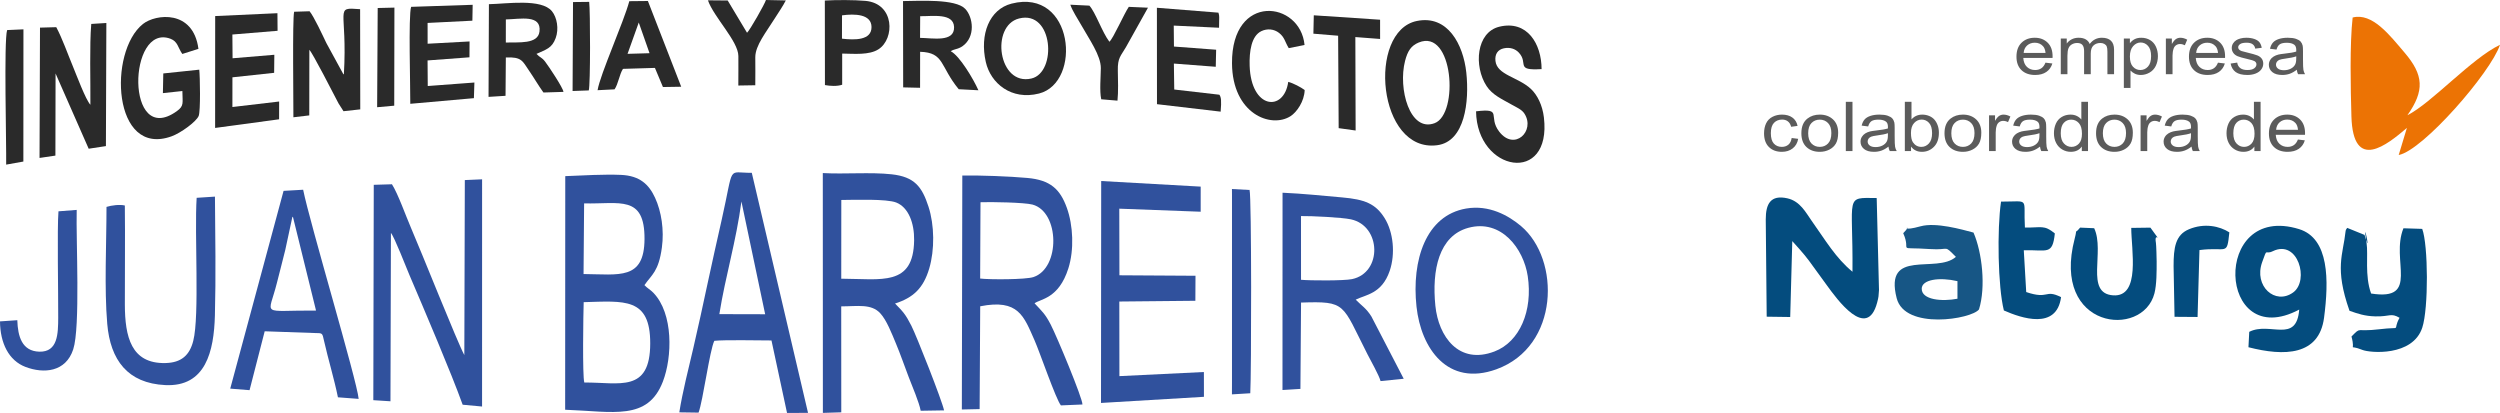 <?xml version="1.0" encoding="utf-8"?>
<!-- Generator: Adobe Illustrator 14.0.0, SVG Export Plug-In . SVG Version: 6.00 Build 43363)  -->
<!DOCTYPE svg PUBLIC "-//W3C//DTD SVG 1.1//EN" "http://www.w3.org/Graphics/SVG/1.1/DTD/svg11.dtd">
<svg version="1.1" id="Capa_1" xmlns="http://www.w3.org/2000/svg" xmlns:xlink="http://www.w3.org/1999/xlink" x="0px" y="0px"
	 width="1073.24px" height="177.282px" viewBox="0 0 1073.24 177.282" enable-background="new 0 0 1073.24 177.282"
	 xml:space="preserve">
<path fill="none" d="M918.853,30.06c1.266,0,2.351-0.488,3.249-1.463c0.903-0.975,1.354-2.482,1.354-4.523
	c0-1.951-0.44-3.406-1.321-4.378c-0.885-0.968-1.937-1.452-3.159-1.452c-1.215,0-2.285,0.517-3.217,1.547
	c-0.938,1.033-1.404,2.529-1.404,4.498c0,1.965,0.44,3.417,1.31,4.356C916.542,29.587,917.604,30.06,918.853,30.06z"/>
<path fill="none" d="M877.064,19.834c-0.905-1-2.085-1.499-3.533-1.499c-1.31,0-2.409,0.396-3.305,1.193
	c-0.888,0.797-1.379,1.867-1.477,3.206h9.393C878.018,21.443,877.654,20.478,877.064,19.834z"/>
<path fill="none" d="M907.735,63.056c1.42,0,2.599-0.488,3.549-1.467c0.942-0.982,1.415-2.475,1.415-4.476
	c0-1.892-0.48-3.322-1.427-4.294c-0.949-0.972-2.129-1.459-3.537-1.459c-1.434,0-2.624,0.48-3.569,1.452
	c-0.943,0.968-1.412,2.431-1.412,4.385c0,1.958,0.469,3.424,1.412,4.396C905.111,62.568,906.302,63.056,907.735,63.056z"/>
<path fill="none" d="M938.224,62.488c0.854-0.433,1.488-1.03,1.889-1.783c0.309-0.586,0.462-1.445,0.462-2.583l0.015-0.946
	c-1.041,0.386-2.599,0.709-4.68,0.975c-1.18,0.153-2.017,0.328-2.504,0.517c-0.488,0.193-0.859,0.473-1.125,0.837
	c-0.266,0.371-0.4,0.779-0.4,1.233c0,0.685,0.288,1.259,0.866,1.718c0.579,0.455,1.423,0.688,2.533,0.688
	C936.383,63.144,937.361,62.925,938.224,62.488z"/>
<path fill="none" d="M868.352,58.667c-0.487,0.193-0.862,0.473-1.128,0.837c-0.266,0.371-0.4,0.779-0.4,1.233
	c0,0.685,0.288,1.259,0.866,1.718c0.582,0.455,1.427,0.688,2.536,0.688c1.1,0,2.082-0.218,2.94-0.655
	c0.859-0.433,1.492-1.03,1.893-1.783c0.31-0.586,0.459-1.445,0.459-2.583l0.018-0.946c-1.04,0.386-2.602,0.709-4.68,0.975
	C869.674,58.303,868.841,58.478,868.352,58.667z"/>
<path fill="none" d="M892.466,61.666c0.87-0.924,1.31-2.336,1.31-4.24c0-2.085-0.443-3.621-1.339-4.6
	c-0.888-0.979-1.987-1.467-3.293-1.467c-1.274,0-2.333,0.466-3.191,1.408c-0.849,0.939-1.277,2.42-1.277,4.443
	c0,1.958,0.454,3.421,1.371,4.393c0.91,0.968,1.987,1.452,3.229,1.452C890.526,63.056,891.589,62.59,892.466,61.666z"/>
<path fill="none" d="M842.682,63.056c1.419,0,2.599-0.488,3.548-1.467c0.942-0.982,1.412-2.475,1.412-4.476
	c0-1.892-0.477-3.322-1.423-4.294c-0.95-0.972-2.129-1.459-3.537-1.459c-1.438,0-2.624,0.48-3.57,1.452
	c-0.942,0.968-1.415,2.431-1.415,4.385c0,1.958,0.473,3.424,1.415,4.396C840.058,62.568,841.245,63.056,842.682,63.056z"/>
<path fill="none" d="M824.836,63.056c1.252,0,2.329-0.495,3.235-1.478c0.91-0.986,1.364-2.453,1.364-4.403
	c0-1.998-0.433-3.468-1.306-4.418c-0.87-0.95-1.929-1.426-3.163-1.426c-1.252,0-2.329,0.491-3.235,1.474
	c-0.909,0.986-1.364,2.409-1.364,4.272c0,1.834,0.276,3.155,0.822,3.974C822.092,62.387,823.303,63.056,824.836,63.056z"/>
<path fill="none" d="M803.3,58.667c-0.487,0.193-0.862,0.473-1.128,0.837c-0.266,0.371-0.4,0.779-0.4,1.233
	c0,0.685,0.287,1.259,0.866,1.718c0.578,0.455,1.423,0.688,2.536,0.688c1.099,0,2.078-0.218,2.94-0.655
	c0.855-0.433,1.488-1.03,1.889-1.783c0.31-0.586,0.462-1.445,0.462-2.583l0.015-0.946c-1.037,0.386-2.599,0.709-4.68,0.975
	C804.621,58.303,803.787,58.478,803.3,58.667z"/>
<path fill="none" d="M978.593,25.671c-0.487,0.193-0.862,0.473-1.128,0.837c-0.266,0.371-0.4,0.779-0.4,1.23
	c0,0.688,0.288,1.263,0.866,1.721c0.579,0.455,1.427,0.688,2.537,0.688c1.099,0,2.077-0.218,2.94-0.655
	c0.854-0.433,1.488-1.03,1.889-1.783c0.309-0.585,0.462-1.444,0.462-2.583l0.019-0.946c-1.041,0.386-2.603,0.709-4.684,0.976
	C979.914,25.307,979.081,25.482,978.593,25.671z"/>
<path fill="none" d="M951.118,19.834c-0.906-1-2.089-1.499-3.534-1.499c-1.31,0-2.409,0.396-3.305,1.193
	c-0.888,0.797-1.383,1.867-1.477,3.206h9.393C952.071,21.443,951.707,20.478,951.118,19.834z"/>
<path fill="none" d="M966.552,61.666c0.869-0.924,1.31-2.336,1.31-4.24c0-2.085-0.444-3.621-1.339-4.6
	c-0.889-0.979-1.987-1.467-3.294-1.467c-1.273,0-2.336,0.466-3.191,1.408c-0.848,0.939-1.277,2.42-1.277,4.443
	c0,1.958,0.455,3.421,1.372,4.393c0.91,0.968,1.987,1.452,3.228,1.452C964.611,63.056,965.671,62.59,966.552,61.666z"/>
<path fill="none" d="M781.228,63.056c1.419,0,2.602-0.488,3.548-1.467c0.942-0.982,1.416-2.475,1.416-4.476
	c0-1.892-0.477-3.322-1.427-4.294c-0.946-0.972-2.129-1.459-3.537-1.459c-1.434,0-2.62,0.48-3.57,1.452
	c-0.942,0.968-1.412,2.431-1.412,4.385c0,1.958,0.47,3.424,1.412,4.396C778.608,62.568,779.795,63.056,781.228,63.056z"/>
<path fill="none" d="M981.912,51.331c-1.311,0-2.409,0.396-3.305,1.193c-0.888,0.797-1.379,1.867-1.478,3.206h9.393
	c-0.123-1.292-0.487-2.256-1.077-2.9C984.539,51.83,983.36,51.331,981.912,51.331z"/>
<path fill="#EC7304" d="M1033.486,49.471c7.445-10.564,6.986-17.271-1.201-26.864c-6.423-7.529-13.851-17.264-22.305-15.088
	c-1.277,11.227-0.866,30.7-0.527,42.451c0.702,24.182,15.44,12.075,23.818,4.938l-3.52,11.638
	c10.404-1.954,39.514-35.412,43.488-47.309C1061.012,25.075,1043.872,44.253,1033.486,49.471z"/>
<path fill="#044C7E" d="M986.974,98.352c-37.774-11.624-35.14,53.263,0.072,34.547c-1.179,14.789-12.588,5.065-21.453,9.556
	l-0.342,6.608c15.401,3.971,30.336,3.643,32.461-12.682C999.791,120.446,999.991,102.359,986.974,98.352z M984.452,125.543
	c-7.715,5.594-17.017-2.7-13.315-12.998c2.38-6.639,0.993-2.974,4.582-4.713C986.501,102.599,991.501,120.434,984.452,125.543z"/>
<path fill="#044C7E" d="M795.26,116.657c-7.147-5.837-11.612-13.549-17.537-21.882c-2.456-3.454-4.891-8.41-10.422-9.64
	c-7.198-1.601-9.27,2.387-9.27,9.04l0.404,41.777l10.095,0.139l0.888-32.585c1.049,1.164,4.949,5.394,7.151,8.384
	c3.581,4.862,4.789,6.584,7.675,10.555c4.254,5.852,17.238,23.975,21.613,7.431c0.669-2.533,0.607-2.683,0.786-5.36l-0.986-39.5
	C791.683,84.858,795.559,83.577,795.26,116.657z"/>
<path fill="#044C7E" d="M1031.794,97.999c-5.619,13.713,7.308,31.359-13.891,28.008c-2.806-7.781-1.161-16.689-1.951-21.708
	c-0.072-0.456-0.135-0.866-0.192-1.246c-0.179-0.541-0.4-1.25-0.681-2.204l-7.424-3.02c-0.31,0.477-0.63,0.68-0.717,1.514
	c-1.037,9.982-4.829,15.55,1.692,34.076c3.559,1.248,6.543,2.304,11.153,2.402c6.424,0.139,6.489-1.602,10.332,0.6
	c-3.406,6.188,1.907,3.644-8.749,4.936c-10.346,1.252-7.525-1.281-11.885,3.111c1.976,7.23-1.994,3.049,4.676,5.746
	c3.235,1.311,21.595,2.918,25.711-9.549c2.732-8.279,2.569-35.463-0.025-42.41L1031.794,97.999z"/>
<path fill="#044C7E" d="M1015.76,103.052C1017.689,108.868,1014.248,93.001,1015.76,103.052L1015.76,103.052z"/>
<path fill="#175685" d="M824.509,97.144c-3.963,1.088-5.355,1.104-5.777,0.935c-0.158,0.328-0.61,0.943-1.69,2.031
	c3.803,8.432-3.636,5.783,11.536,6.813c8.756,0.597,5.67-2.034,11.085,3.344c-8.309,7.392-30.943-3.89-25.427,17.741
	c3.516,13.788,32.202,9.019,35.34,4.818c2.995-9.651,1.357-24.426-2.352-32.981C842.082,98.472,831.084,95.338,824.509,97.144z
	 M840.328,128.241c-6.678,1.299-15.364,0.498-15.343-4.283c0.019-3.96,7.525-5.066,15.343-3.262V128.241z"/>
<path fill="#175685" d="M818.731,98.079C819.038,97.445,818.25,97.883,818.731,98.079L818.731,98.079z"/>
<path fill="#044C7E" d="M914.937,97.838c0,9.299,4.134,29.809-7.81,28.949c-12.194-0.877-3.385-18.759-8.104-28.814l-6.033-0.258
	c-3.028,3.693-0.885-0.805-2.344,4.778c-10.143,38.851,29.182,42.985,34.244,23.458c0.986-3.803,0.957-9.619,0.953-13.705
	c0-1.19-0.152-7.049-0.313-7.974c-0.997-5.75,3.519,1.78-2.365-6.547L914.937,97.838z"/>
<path fill="#044C7E" d="M869.848,125.379l-1.045-17.947c10.059-0.255,12.322,2.264,13.331-7.225
	c-4.698-3.839-5.747-2.379-12.851-2.532c-0.761-13.217,2.472-11.121-10.247-11.121c-1.743,11.896-1.354,36.526,1.219,46.723
	c7.5,3.308,22.664,8.509,24.553-5.717C877.687,124.019,879.736,128.724,869.848,125.379z"/>
<path fill="#044C7E" d="M939.717,98.415c-5.874,2.445-6.605,7.977-6.605,15.877l0.407,21.711l9.888,0.076l0.815-28.727
	c11.896-1.539,11.754,2.791,12.831-7.599C952.861,97.067,946.354,95.652,939.717,98.415z"/>
<path fill="#5B5B5B" d="M873.673,32.186c1.955,0,3.56-0.433,4.815-1.296c1.259-0.862,2.117-2.078,2.58-3.635l-2.959-0.357
	c-0.433,1.103-1.019,1.907-1.762,2.409c-0.734,0.502-1.63,0.753-2.675,0.753c-1.404,0-2.58-0.448-3.515-1.339
	c-0.943-0.892-1.463-2.183-1.572-3.861h12.563c0.011-0.306,0.018-0.535,0.018-0.688c0-2.525-0.717-4.487-2.14-5.877
	c-1.427-1.394-3.265-2.089-5.51-2.089c-2.325,0-4.214,0.709-5.673,2.132c-1.456,1.416-2.184,3.417-2.184,5.986
	c0,2.486,0.721,4.418,2.161,5.793C869.262,31.498,871.213,32.186,873.673,32.186z M870.226,19.528
	c0.896-0.797,1.995-1.193,3.305-1.193c1.448,0,2.628,0.499,3.533,1.499c0.59,0.644,0.954,1.609,1.078,2.9h-9.393
	C868.847,21.396,869.339,20.325,870.226,19.528z"/>
<path fill="#5B5B5B" d="M887.542,23.914c0-1.39,0.149-2.46,0.455-3.199c0.31-0.743,0.801-1.303,1.484-1.688
	c0.681-0.382,1.423-0.575,2.224-0.575c1.059,0,1.823,0.291,2.289,0.866c0.466,0.575,0.699,1.441,0.699,2.595v9.949h2.86v-8.897
	c0-1.572,0.389-2.722,1.175-3.439c0.782-0.713,1.769-1.074,2.963-1.074c0.654,0,1.229,0.138,1.717,0.418
	c0.492,0.28,0.83,0.644,1.012,1.103c0.186,0.459,0.284,1.205,0.284,2.238v9.651h2.856v-10.51c0-1.75-0.454-3.042-1.357-3.887
	c-0.898-0.84-2.194-1.259-3.872-1.259c-2.146,0-3.886,0.892-5.229,2.678c-0.323-0.848-0.888-1.503-1.685-1.972
	c-0.797-0.47-1.819-0.706-3.064-0.706c-1.124,0-2.117,0.226-2.998,0.684c-0.877,0.455-1.579,1.059-2.107,1.809V16.53h-2.565v15.332
	h2.86V23.914z"/>
<path fill="#5B5B5B" d="M914.617,30.26c0.487,0.557,1.103,1.015,1.863,1.379c0.753,0.364,1.608,0.546,2.562,0.546
	c1.3,0,2.54-0.335,3.716-1.001c1.18-0.669,2.078-1.626,2.696-2.878c0.619-1.256,0.929-2.664,0.929-4.225
	c0-1.459-0.284-2.798-0.841-4.025c-0.564-1.223-1.394-2.173-2.493-2.842c-1.099-0.673-2.365-1.008-3.807-1.008
	c-1.099,0-2.037,0.196-2.806,0.586c-0.774,0.389-1.47,0.975-2.081,1.754V16.53h-2.599v21.209h2.86V30.26z M915.76,19.791
	c0.932-1.03,2.002-1.547,3.217-1.547c1.223,0,2.274,0.484,3.159,1.452c0.881,0.972,1.321,2.427,1.321,4.378
	c0,2.042-0.451,3.548-1.354,4.523c-0.898,0.975-1.983,1.463-3.249,1.463c-1.249,0-2.312-0.473-3.188-1.416
	c-0.869-0.939-1.31-2.391-1.31-4.356C914.355,22.32,914.821,20.824,915.76,19.791z"/>
<path fill="#5B5B5B" d="M932.66,23.852c0-1.099,0.156-2.107,0.477-3.028c0.211-0.604,0.564-1.077,1.056-1.419
	c0.495-0.338,1.052-0.51,1.674-0.51c0.695,0,1.387,0.175,2.081,0.532l1.02-2.398c-0.997-0.546-1.979-0.822-2.944-0.822
	c-0.666,0-1.277,0.171-1.834,0.52c-0.561,0.346-1.165,1.066-1.819,2.155V16.53H929.8v15.332h2.86V23.852z"/>
<path fill="#5B5B5B" d="M947.726,32.186c1.954,0,3.559-0.433,4.814-1.296c1.255-0.862,2.117-2.078,2.58-3.635l-2.959-0.357
	c-0.433,1.103-1.019,1.907-1.762,2.409c-0.734,0.502-1.63,0.753-2.674,0.753c-1.405,0-2.581-0.448-3.516-1.339
	c-0.942-0.892-1.463-2.183-1.572-3.861h12.563c0.011-0.306,0.015-0.535,0.015-0.688c0-2.525-0.714-4.487-2.141-5.877
	c-1.423-1.394-3.261-2.089-5.506-2.089c-2.325,0-4.214,0.709-5.673,2.132c-1.456,1.416-2.184,3.417-2.184,5.986
	c0,2.486,0.721,4.418,2.161,5.793C943.315,31.498,945.265,32.186,947.726,32.186z M944.279,19.528
	c0.896-0.797,1.995-1.193,3.305-1.193c1.445,0,2.628,0.499,3.534,1.499c0.589,0.644,0.953,1.609,1.077,2.9h-9.393
	C942.896,21.396,943.391,20.325,944.279,19.528z"/>
<path fill="#5B5B5B" d="M967.726,29.329c-0.641,0.488-1.615,0.731-2.933,0.731c-1.3,0-2.318-0.276-3.043-0.822
	c-0.728-0.553-1.172-1.339-1.328-2.369l-2.827,0.415c0.32,1.62,1.052,2.839,2.197,3.665c1.15,0.822,2.824,1.237,5.012,1.237
	c1.321,0,2.507-0.208,3.559-0.626c1.049-0.418,1.849-1.008,2.406-1.772c0.56-0.761,0.833-1.576,0.833-2.435
	c0-0.888-0.226-1.626-0.688-2.22c-0.455-0.593-1.081-1.052-1.886-1.361c-0.801-0.309-2.209-0.713-4.225-1.201
	c-1.397-0.346-2.23-0.564-2.519-0.663c-0.498-0.182-0.862-0.415-1.096-0.691c-0.232-0.269-0.346-0.575-0.346-0.91
	c0-0.527,0.284-0.99,0.841-1.383s1.496-0.589,2.799-0.589c1.113,0,1.969,0.218,2.576,0.666c0.604,0.451,0.972,1.073,1.1,1.87
	l2.795-0.353c-0.179-0.993-0.51-1.787-0.983-2.383c-0.477-0.59-1.212-1.063-2.212-1.409c-0.997-0.349-2.158-0.52-3.479-0.52
	c-0.877,0-1.695,0.105-2.464,0.309c-0.764,0.208-1.371,0.458-1.815,0.753c-0.59,0.386-1.056,0.866-1.405,1.448
	c-0.338,0.583-0.513,1.212-0.513,1.896c0,0.746,0.211,1.43,0.63,2.045c0.414,0.622,1.026,1.103,1.834,1.459
	c0.815,0.35,2.26,0.764,4.353,1.241c1.546,0.356,2.521,0.647,2.922,0.88c0.571,0.335,0.858,0.797,0.858,1.383
	C968.679,28.277,968.36,28.848,967.726,29.329z"/>
<path fill="#5B5B5B" d="M980.656,23.033c-1.132,0.131-1.983,0.259-2.547,0.39c-0.765,0.193-1.445,0.477-2.057,0.852
	c-0.607,0.375-1.103,0.866-1.48,1.488c-0.375,0.619-0.564,1.303-0.564,2.053c0,1.273,0.499,2.322,1.496,3.141
	c0.997,0.822,2.424,1.23,4.275,1.23c1.125,0,2.177-0.167,3.159-0.506c0.979-0.342,2.001-0.917,3.064-1.74
	c0.079,0.735,0.266,1.372,0.553,1.921h2.991c-0.35-0.593-0.586-1.208-0.698-1.852c-0.12-0.644-0.183-2.166-0.183-4.575v-3.442
	c0-1.15-0.047-1.947-0.138-2.391c-0.175-0.713-0.474-1.303-0.896-1.772c-0.422-0.466-1.088-0.848-1.987-1.161
	c-0.906-0.309-2.081-0.462-3.522-0.462c-1.452,0-2.736,0.182-3.836,0.542c-1.103,0.364-1.95,0.877-2.532,1.547
	c-0.586,0.669-1.005,1.55-1.26,2.638l2.795,0.353c0.31-1.092,0.783-1.849,1.427-2.278c0.641-0.429,1.634-0.644,2.984-0.644
	c1.441,0,2.529,0.288,3.261,0.874c0.542,0.433,0.815,1.179,0.815,2.231c0,0.094-0.008,0.32-0.019,0.673
	C984.671,22.487,982.964,22.789,980.656,23.033z M985.759,25.125c0,1.139-0.153,1.998-0.462,2.583
	c-0.4,0.753-1.034,1.35-1.889,1.783c-0.863,0.437-1.842,0.655-2.94,0.655c-1.11,0-1.958-0.233-2.537-0.688
	c-0.578-0.458-0.866-1.033-0.866-1.721c0-0.451,0.135-0.859,0.4-1.23c0.266-0.364,0.641-0.644,1.128-0.837
	c0.488-0.189,1.321-0.364,2.501-0.517c2.081-0.266,3.643-0.59,4.684-0.976L985.759,25.125z"/>
<path fill="#5B5B5B" d="M764.95,65.181c1.838,0,3.392-0.491,4.654-1.481c1.26-0.99,2.042-2.354,2.352-4.101l-2.795-0.353
	c-0.204,1.292-0.681,2.252-1.431,2.875c-0.749,0.622-1.685,0.935-2.813,0.935c-1.391,0-2.525-0.47-3.396-1.401
	c-0.866-0.928-1.303-2.42-1.303-4.48c0-2.027,0.451-3.504,1.35-4.443c0.906-0.936,2.074-1.401,3.516-1.401
	c0.954,0,1.765,0.258,2.438,0.775c0.677,0.524,1.143,1.295,1.408,2.325l2.762-0.386c-0.323-1.546-1.073-2.74-2.237-3.584
	c-1.157-0.84-2.657-1.259-4.483-1.259c-1.452,0-2.792,0.309-4.021,0.931c-1.233,0.615-2.15,1.547-2.751,2.781
	c-0.601,1.241-0.903,2.682-0.903,4.337c0,2.548,0.699,4.509,2.101,5.877C760.795,64.497,762.646,65.181,764.95,65.181z"/>
<path fill="#5B5B5B" d="M781.228,65.181c1.47,0,2.827-0.309,4.068-0.935c1.244-0.626,2.194-1.503,2.842-2.627
	c0.651-1.128,0.976-2.675,0.976-4.644c0-2.427-0.735-4.331-2.201-5.706c-1.475-1.375-3.37-2.067-5.685-2.067
	c-2.085,0-3.857,0.567-5.303,1.699c-1.739,1.365-2.605,3.461-2.605,6.292c0,2.577,0.725,4.556,2.184,5.932
	C776.96,64.497,778.866,65.181,781.228,65.181z M777.658,52.812c0.95-0.972,2.137-1.452,3.57-1.452c1.408,0,2.591,0.488,3.537,1.459
	c0.95,0.972,1.427,2.402,1.427,4.294c0,2.001-0.474,3.494-1.416,4.476c-0.946,0.979-2.129,1.467-3.548,1.467
	c-1.434,0-2.62-0.488-3.57-1.463c-0.942-0.972-1.412-2.438-1.412-4.396C776.246,55.243,776.716,53.78,777.658,52.812z"/>
<rect x="792.404" y="43.71" fill="#5B5B5B" width="2.86" height="21.147"/>
<path fill="#5B5B5B" d="M813.551,63.005c-0.116-0.645-0.178-2.166-0.178-4.575v-3.442c0-1.15-0.048-1.947-0.139-2.387
	c-0.175-0.717-0.473-1.307-0.896-1.772c-0.422-0.469-1.088-0.852-1.986-1.165c-0.906-0.309-2.082-0.462-3.522-0.462
	c-1.452,0-2.737,0.182-3.836,0.542c-1.103,0.364-1.951,0.877-2.533,1.547c-0.586,0.669-1.004,1.55-1.259,2.638l2.795,0.353
	c0.31-1.092,0.782-1.849,1.427-2.278c0.637-0.429,1.634-0.644,2.983-0.644c1.441,0,2.529,0.288,3.261,0.874
	c0.542,0.433,0.812,1.179,0.812,2.231c0,0.094-0.003,0.32-0.015,0.677c-1.088,0.342-2.795,0.644-5.102,0.888
	c-1.132,0.131-1.983,0.258-2.548,0.39c-0.764,0.193-1.444,0.477-2.06,0.852c-0.604,0.375-1.099,0.866-1.478,1.488
	c-0.375,0.619-0.563,1.303-0.563,2.053c0,1.273,0.498,2.321,1.495,3.14c0.997,0.823,2.424,1.23,4.276,1.23
	c1.124,0,2.176-0.167,3.155-0.506c0.982-0.342,2.005-0.917,3.067-1.739c0.08,0.735,0.266,1.375,0.553,1.921h2.988
	C813.904,64.264,813.668,63.649,813.551,63.005z M810.465,58.122c0,1.139-0.152,1.998-0.462,2.583
	c-0.4,0.753-1.033,1.35-1.889,1.783c-0.862,0.437-1.842,0.655-2.94,0.655c-1.113,0-1.958-0.233-2.536-0.688
	c-0.579-0.458-0.866-1.033-0.866-1.718c0-0.455,0.135-0.862,0.4-1.233c0.266-0.364,0.641-0.644,1.128-0.837
	c0.487-0.189,1.321-0.364,2.5-0.517c2.081-0.266,3.643-0.589,4.68-0.975L810.465,58.122z"/>
<path fill="#5B5B5B" d="M820.4,62.925c1.131,1.503,2.692,2.256,4.68,2.256c2.001,0,3.712-0.713,5.142-2.147
	c1.423-1.426,2.14-3.454,2.14-6.074c0-1.103-0.167-2.14-0.509-3.108c-0.335-0.968-0.808-1.794-1.405-2.485
	c-0.6-0.684-1.357-1.219-2.285-1.598c-0.924-0.378-1.91-0.567-2.947-0.567c-1.874,0-3.41,0.684-4.618,2.052V43.71h-2.86v21.147
	h2.664V62.925z M821.731,52.805c0.906-0.982,1.983-1.474,3.235-1.474c1.234,0,2.293,0.477,3.163,1.426
	c0.873,0.95,1.306,2.42,1.306,4.418c0,1.951-0.454,3.417-1.364,4.403c-0.906,0.982-1.983,1.478-3.235,1.478
	c-1.532,0-2.744-0.669-3.646-2.005c-0.546-0.819-0.822-2.14-0.822-3.974C820.367,55.214,820.822,53.791,821.731,52.805z"/>
<path fill="#5B5B5B" d="M842.682,65.181c1.467,0,2.827-0.309,4.064-0.935c1.248-0.626,2.194-1.503,2.846-2.627
	c0.651-1.128,0.976-2.675,0.976-4.644c0-2.427-0.738-4.331-2.205-5.706c-1.474-1.375-3.37-2.067-5.681-2.067
	c-2.085,0-3.857,0.567-5.306,1.699c-1.74,1.365-2.606,3.461-2.606,6.292c0,2.577,0.729,4.556,2.184,5.932
	C838.414,64.497,840.32,65.181,842.682,65.181z M839.112,52.812c0.946-0.972,2.133-1.452,3.57-1.452
	c1.408,0,2.587,0.488,3.537,1.459c0.946,0.972,1.423,2.402,1.423,4.294c0,2.001-0.47,3.494-1.412,4.476
	c-0.949,0.979-2.129,1.467-3.548,1.467c-1.438,0-2.624-0.488-3.57-1.463c-0.942-0.972-1.415-2.438-1.415-4.396
	C837.697,55.243,838.17,53.78,839.112,52.812z"/>
<path fill="#5B5B5B" d="M859.957,51.891c0.691,0,1.387,0.175,2.078,0.531l1.02-2.398c-0.998-0.546-1.977-0.822-2.94-0.822
	c-0.666,0-1.277,0.171-1.838,0.524c-0.557,0.342-1.165,1.063-1.819,2.15v-2.351h-2.566v15.332h2.857v-8.01
	c0-1.099,0.16-2.107,0.477-3.028c0.215-0.604,0.563-1.077,1.059-1.419C858.774,52.063,859.331,51.891,859.957,51.891z"/>
<path fill="#5B5B5B" d="M870.416,56.029c-1.132,0.131-1.983,0.258-2.544,0.39c-0.764,0.193-1.448,0.477-2.06,0.852
	c-0.607,0.375-1.099,0.866-1.48,1.488c-0.371,0.619-0.561,1.303-0.561,2.053c0,1.273,0.498,2.321,1.495,3.14
	c0.994,0.823,2.42,1.23,4.272,1.23c1.128,0,2.177-0.167,3.159-0.506c0.979-0.342,2.005-0.917,3.063-1.739
	c0.084,0.735,0.266,1.375,0.554,1.921h2.991c-0.346-0.593-0.586-1.208-0.698-1.852c-0.12-0.645-0.179-2.166-0.179-4.575v-3.442
	c0-1.15-0.051-1.947-0.142-2.387c-0.175-0.717-0.47-1.307-0.896-1.772c-0.422-0.469-1.088-0.852-1.987-1.165
	c-0.902-0.309-2.078-0.462-3.519-0.462c-1.452,0-2.737,0.182-3.836,0.542c-1.106,0.364-1.95,0.877-2.536,1.547
	c-0.586,0.669-1.001,1.55-1.256,2.638l2.795,0.353c0.31-1.092,0.778-1.849,1.423-2.278c0.641-0.429,1.638-0.644,2.987-0.644
	c1.438,0,2.529,0.288,3.261,0.874c0.539,0.433,0.812,1.179,0.812,2.231c0,0.094-0.007,0.32-0.018,0.677
	C874.43,55.483,872.723,55.785,870.416,56.029z M875.518,58.122c0,1.139-0.149,1.998-0.459,2.583c-0.4,0.753-1.033,1.35-1.893,1.783
	c-0.858,0.437-1.841,0.655-2.94,0.655c-1.109,0-1.954-0.233-2.536-0.688c-0.578-0.458-0.866-1.033-0.866-1.718
	c0-0.455,0.135-0.862,0.4-1.233c0.266-0.364,0.641-0.644,1.128-0.837c0.488-0.189,1.321-0.364,2.504-0.517
	c2.078-0.266,3.64-0.589,4.68-0.975L875.518,58.122z"/>
<path fill="#5B5B5B" d="M893.71,62.911v1.947h2.664V43.71h-2.86v7.602c-0.498-0.622-1.143-1.135-1.933-1.525
	c-0.789-0.389-1.695-0.585-2.714-0.585c-1.38,0-2.639,0.331-3.752,0.993c-1.121,0.663-1.962,1.616-2.526,2.857
	c-0.557,1.245-0.841,2.627-0.841,4.156c0,1.565,0.31,2.948,0.929,4.152c0.622,1.201,1.495,2.144,2.62,2.813
	c1.121,0.673,2.358,1.008,3.701,1.008C891.072,65.181,892.644,64.424,893.71,62.911z M884.675,57.211
	c0-2.023,0.429-3.504,1.277-4.443c0.858-0.942,1.917-1.408,3.191-1.408c1.306,0,2.405,0.488,3.293,1.467
	c0.896,0.979,1.339,2.515,1.339,4.6c0,1.903-0.439,3.315-1.31,4.24c-0.877,0.924-1.939,1.39-3.191,1.39
	c-1.241,0-2.318-0.484-3.229-1.452C885.129,60.632,884.675,59.169,884.675,57.211z"/>
<path fill="#5B5B5B" d="M899.828,57.193c0,2.577,0.724,4.556,2.184,5.932c1.455,1.372,3.362,2.056,5.724,2.056
	c1.467,0,2.828-0.309,4.068-0.935c1.245-0.626,2.194-1.503,2.843-2.627c0.651-1.128,0.975-2.675,0.975-4.644
	c0-2.427-0.734-4.331-2.201-5.706c-1.474-1.375-3.37-2.067-5.685-2.067c-2.085,0-3.857,0.567-5.302,1.699
	C900.693,52.266,899.828,54.362,899.828,57.193z M904.166,52.812c0.945-0.972,2.136-1.452,3.569-1.452
	c1.408,0,2.588,0.488,3.537,1.459c0.946,0.972,1.427,2.402,1.427,4.294c0,2.001-0.473,3.494-1.415,4.476
	c-0.95,0.979-2.129,1.467-3.549,1.467c-1.434,0-2.624-0.488-3.569-1.463c-0.943-0.972-1.412-2.438-1.412-4.396
	C902.754,55.243,903.222,53.78,904.166,52.812z"/>
<path fill="#5B5B5B" d="M923.333,49.726c-0.561,0.342-1.165,1.063-1.823,2.15v-2.351h-2.565v15.332h2.86v-8.01
	c0-1.099,0.156-2.107,0.477-3.028c0.211-0.604,0.564-1.077,1.056-1.419c0.494-0.338,1.052-0.51,1.674-0.51
	c0.695,0,1.387,0.175,2.081,0.531l1.02-2.398c-0.997-0.546-1.979-0.822-2.944-0.822C924.501,49.202,923.889,49.373,923.333,49.726z"
	/>
<path fill="#5B5B5B" d="M937.751,64.675c0.982-0.342,2.005-0.917,3.068-1.739c0.08,0.735,0.266,1.375,0.553,1.921h2.987
	c-0.346-0.593-0.582-1.208-0.698-1.852c-0.116-0.645-0.179-2.166-0.179-4.575v-3.442c0-1.15-0.047-1.947-0.142-2.387
	c-0.171-0.717-0.47-1.307-0.892-1.772c-0.422-0.469-1.088-0.852-1.987-1.165c-0.905-0.309-2.081-0.462-3.522-0.462
	c-1.452,0-2.736,0.182-3.836,0.542c-1.105,0.364-1.95,0.877-2.536,1.547c-0.582,0.669-1.001,1.55-1.255,2.638l2.794,0.353
	c0.31-1.092,0.779-1.849,1.427-2.278c0.637-0.429,1.634-0.644,2.984-0.644c1.441,0,2.529,0.288,3.261,0.874
	c0.542,0.433,0.812,1.179,0.812,2.231c0,0.094-0.004,0.32-0.015,0.677c-1.088,0.342-2.795,0.644-5.103,0.888
	c-1.135,0.131-1.982,0.258-2.547,0.39c-0.765,0.193-1.448,0.477-2.06,0.852c-0.604,0.375-1.1,0.866-1.478,1.488
	c-0.375,0.619-0.564,1.303-0.564,2.053c0,1.273,0.499,2.321,1.496,3.14c0.997,0.823,2.42,1.23,4.272,1.23
	C935.72,65.181,936.772,65.014,937.751,64.675z M931.881,60.738c0-0.455,0.135-0.862,0.4-1.233c0.266-0.364,0.637-0.644,1.125-0.837
	c0.487-0.189,1.324-0.364,2.504-0.517c2.081-0.266,3.639-0.589,4.68-0.975l-0.015,0.946c0,1.139-0.153,1.998-0.462,2.583
	c-0.4,0.753-1.034,1.35-1.889,1.783c-0.863,0.437-1.842,0.655-2.944,0.655c-1.11,0-1.954-0.233-2.533-0.688
	C932.169,61.997,931.881,61.422,931.881,60.738z"/>
<path fill="#5B5B5B" d="M967.796,62.911v1.947h2.664V43.71h-2.86v7.602c-0.499-0.622-1.143-1.135-1.933-1.525
	c-0.79-0.389-1.696-0.585-2.715-0.585c-1.379,0-2.639,0.331-3.752,0.993c-1.124,0.663-1.962,1.616-2.525,2.857
	c-0.557,1.245-0.841,2.627-0.841,4.156c0,1.565,0.31,2.948,0.928,4.152c0.623,1.201,1.496,2.144,2.62,2.813
	c1.121,0.673,2.358,1.008,3.701,1.008C965.157,65.181,966.729,64.424,967.796,62.911z M958.76,57.211
	c0-2.023,0.43-3.504,1.277-4.443c0.855-0.942,1.918-1.408,3.191-1.408c1.307,0,2.405,0.488,3.294,1.467
	c0.895,0.979,1.339,2.515,1.339,4.6c0,1.903-0.44,3.315-1.31,4.24c-0.881,0.924-1.94,1.39-3.192,1.39
	c-1.24,0-2.317-0.484-3.228-1.452C959.215,60.632,958.76,59.169,958.76,57.211z"/>
<path fill="#5B5B5B" d="M989.547,57.168c0-2.525-0.717-4.487-2.14-5.877c-1.427-1.394-3.265-2.089-5.51-2.089
	c-2.325,0-4.214,0.709-5.673,2.132c-1.456,1.416-2.184,3.417-2.184,5.986c0,2.485,0.72,4.418,2.161,5.793
	c1.441,1.379,3.392,2.067,5.852,2.067c1.954,0,3.56-0.433,4.814-1.295c1.26-0.859,2.118-2.078,2.581-3.635l-2.959-0.357
	c-0.434,1.103-1.02,1.907-1.762,2.409c-0.734,0.502-1.63,0.753-2.675,0.753c-1.404,0-2.58-0.448-3.515-1.339
	c-0.943-0.892-1.463-2.183-1.572-3.861h12.563C989.54,57.55,989.547,57.321,989.547,57.168z M977.13,55.73
	c0.099-1.339,0.59-2.409,1.478-3.206c0.896-0.797,1.994-1.193,3.305-1.193c1.448,0,2.627,0.499,3.533,1.499
	c0.59,0.644,0.954,1.608,1.077,2.9H977.13z"/>
<path fill="#30519D" d="M276.654,122.403c3.141-4.549,6.092-5.771,7.501-16.216c1-7.438-0.2-15.35-2.938-21.289
	c-2.612-5.688-6.55-9.466-14.604-9.819c-7.253-0.32-16.521,0.24-23.949,0.535l-0.047,100.284
	c20.699,0.746,35.444,4.84,41.959-12.098c4.05-10.535,4.57-29.131-4.091-38.115C279.246,124.397,277.768,123.629,276.654,122.403z
	 M250.759,87.314c15.168,0.375,26.041-3.828,25.929,15.321c-0.102,17.727-10.863,15.139-26.173,15.008L250.759,87.314z
	 M250.839,164.217v-0.004c-0.849-2.9-0.426-29.564-0.266-34.496c17.442-0.477,28.578-2.125,28.567,17.665
	C279.122,168.838,265.897,164.089,250.839,164.217z"/>
<path fill="#30519D" d="M384.238,130.307c7.832-2.504,12.17-6.576,14.677-15.037c2.377-8.017,2.253-18.613-0.306-26.514
	c-2.795-8.614-6.008-12.846-15.822-13.927c-9.088-1-20.114,0.007-29.562-0.531l0.033,102.955v0.004l7.9-0.248l-0.025-45.482
	c6.889-0.01,12.86-1.229,16.715,2.916c2.791,2.994,4.92,8.624,6.765,13.006c1.969,4.676,3.668,9.688,5.44,14.302
	c1.488,3.883,4.567,11.052,5.193,14.585l10.04-0.166c-0.848-4.113-11.798-31.934-14.058-36.374
	C388.711,134.842,387.561,133.696,384.238,130.307z M361.148,119.645l0.021-33.797c5.478-0.044,19.448-0.553,23.6,1.103
	c5.259,2.096,7.767,8.851,7.661,16.212C392.153,123.055,378.517,119.729,361.148,119.645z"/>
<path fill="#30519D" d="M652.985,97.064c-5.364-4.527-13.724-9.254-23.611-7.536c-17.271,2.998-23.421,22.154-21.277,42.078
	c1.929,17.967,13.377,34.496,34.302,26.923C669.532,148.708,669.928,111.355,652.985,97.064z M641.584,150.883
	c-15.271,5.833-24.044-6.328-25.387-19.619c-1.554-15.4,1.55-30.001,14.116-33.451c14.222-3.904,23.781,9.015,25.539,20.732
	C658.08,133.393,652.446,146.731,641.584,150.883z"/>
<path fill="#30519D" d="M444.128,130.206c2.504-1.91,10.368-1.896,14.517-15.004c2.529-7.974,2.067-18.429-0.659-25.998
	c-2.878-7.988-7.049-11.926-16.943-12.813c-7.704-0.695-20.153-1.168-27.927-1.034l-0.2,100.437l7.635-0.172l0.248-44.131
	c16.488-3.266,18.733,4.283,23.355,14.676c2.15,4.836,9.167,25.318,11.292,27.869l9.244-0.39
	c0.127-2.519-10.99-29.241-13.644-34.347C448.607,134.609,447.319,133.652,444.128,130.206z M420.775,119.579l0.149-32.759
	c4.192-0.182,18.847,0.073,22.301,0.997c11.699,3.137,12.045,27.261,0.433,31.125C440.285,120.063,424.807,120.071,420.775,119.579z
	"/>
<polygon fill="#30519D" points="550.565,167.434 550.565,167.43 550.565,167.43 "/>
<path fill="#30519D" d="M581.996,128.644c4.276-2.161,11.194-2.445,14.582-12.325c2.522-7.352,1.58-16.646-2.125-22.613
	c-3.887-6.267-8.545-8.105-18.305-8.96c-8.286-0.725-17.198-1.663-25.558-2.013l-0.025,84.697l7.7-0.477l0.27-37.064
	c19.604-0.633,17.417,0.396,28.502,22.17c1.4,2.75,4.975,9.035,5.633,11.535l9.938-0.997l-13.883-26.762
	C586.439,132.229,584.649,131.344,581.996,128.644z M558.524,120.11l-0.008-27.354c4.403-0.08,17.57,0.575,21.428,1.404
	c13.071,2.817,13.522,22.944,0.462,25.667C576.913,120.551,562.483,120.485,558.524,120.11z"/>
<path fill="#30519D" d="M309.814,94.375c-2.092,9.251-4.148,18.443-6.124,27.657c-1.977,9.211-3.901,18.192-6.03,27.309
	c-2.021,8.628-4.681,19.025-6.034,27.672l8.261,0.12c1.907-5.059,4.782-26.792,6.766-30.823c4.582-0.477,18.8-0.172,24.539-0.156
	l6.681,31.129l9.011-0.048L322.741,74.195C311.958,74.265,315.273,70.24,309.814,94.375z M308.813,134.856
	c2.569-16.209,7.257-31.34,9.477-48.36l10.193,48.408L308.813,134.856z"/>
<path fill="#30519D" d="M199.334,152.44c-2.875-5.215-18.676-44.924-22.963-54.783c-2.11-4.851-5.459-14.367-8.104-18.552
	l-7.813,0.233l-0.189,92.456l7.362,0.473l0.196-72.27c1.543,1.827,6.489,14.658,7.927,18.025
	c6.521,15.277,17.911,41.915,22.868,55.719l8.333,0.775l0.012-97.54l-7.417,0.327L199.334,152.44z"/>
<path fill="#30519D" d="M121.736,81.939l-22.897,84.894l8.294,0.666l6.499-25.278l21.388,0.746c3.559,0.055,3.301-0.123,4.102,3.418
	c1.794,7.963,4.326,16.176,5.949,24.178l8.898,0.678c-0.648-7.657-20.998-75.607-23.829-89.785L121.736,81.939z M118.88,121.428
	c1.197-4.814,2.441-9.408,3.585-14.124l2.973-13.821c0.025-0.229,0.099-0.287,0.302-0.455l9.932,40.293
	C111.42,133.157,115.197,136.221,118.88,121.428z"/>
<polygon fill="#30519D" points="480.559,161.469 480.519,129.445 513.166,129.122 513.224,118.381 480.566,118.178 480.505,89.582 
	515.444,90.892 515.451,80.116 472.739,77.714 472.655,172.983 516.848,170.348 516.827,159.701 "/>
<path fill="#2A2A2A" d="M617.023,62.335c11.849-1.576,13.807-18.658,12.453-31.224c-1.296-12.027-7.992-24.826-21.245-22.101
	C586.844,13.407,591.382,65.749,617.023,62.335z M603.183,26.173c1.103-4.291,2.599-6.558,5.837-7.911
	c14.896-6.227,17.373,30.667,6.853,34.615C605.199,56.888,600.127,38.033,603.183,26.173z"/>
<path fill="#30519D" d="M84.425,84.92c-1.001,15.477,1.295,50.57-1.46,61.411c-1.55,6.096-5.032,9.375-11.973,9.527
	c-14.702,0.324-17.365-11.3-17.391-25.129c-0.026-14.152,0.159-28.367-0.008-42.508c-2.201-0.528-5.685-0.08-7.871,0.597
	c0.003,15.728-0.994,34.987,0.32,50.224c1.339,15.547,8.773,25.503,24.921,26.277c17.38,0.834,20.888-14.537,21.296-29.902
	c0.447-16.682,0.156-34.273,0.021-51.013L84.425,84.92z"/>
<path fill="#2A2A2A" d="M446.046,40.151c18.57-4.716,14.957-45.442-11.795-38.593C424.709,4,420.503,14.779,423.206,26.632
	C425.295,35.792,434.189,43.161,446.046,40.151z M437.479,7.931c14.738-3.727,16.38,23.221,5.284,25.779
	C428.53,36.996,425.095,11.06,437.479,7.931z"/>
<path fill="#2A2A2A" d="M45.66,9.87l-6.481,0.404v-0.003c-0.774,9.127-0.294,24.473-0.374,34.703
	c-2.027-2.14-6.034-12.934-7.544-16.554c-2.122-5.087-4.553-11.991-7.107-16.751l-6.983,0.193l-0.2,55.944l6.815-1.008l0.069-35.249
	l14.215,32.297l7.398-1.128L45.66,9.87z"/>
<path fill="#2A2A2A" d="M643.603,56.513c-5.051-6.565,1.819-10.146-9.942-8.723c0.368,26.104,32.581,31.679,29.128,2.605
	c-0.626-5.266-2.828-9.633-5.557-12.202c-5.474-5.135-14.597-5.954-15.241-12.049c-0.32-2.959,1.07-4.866,3.606-5.401
	c2.573-0.542,4.869,0.171,6.431,1.842c4.319,4.64-1.802,7.791,9.774,7.082c-0.019-10.805-6.165-21.118-18.152-18.196
	c-9.927,2.417-11.022,16.948-5.466,25.474c2.475,3.799,6.558,5.583,10.761,7.962c2.195,1.245,4.342,2.085,5.495,3.879
	C659.212,56.218,650.154,65.021,643.603,56.513z"/>
<path fill="#2A2A2A" d="M73.664,58.518c3.959-1.43,10.557-6.245,11.619-8.73c0.855-1.987,0.59-16.987,0.259-19.88h-0.004L70.1,31.53
	l-0.167,8.446l8.362-0.899c0.033,5.109,0.852,6.325-2.391,8.65C53.798,63.598,54.812,9.695,73.216,16.65
	c3.119,1.179,3.145,3.807,5.048,6.514l6.922-2.187C82.969,4.011,66.822,5.965,61.363,10.3
	C46.395,22.192,48.252,67.714,73.664,58.518z"/>
<path fill="#2A2A2A" d="M230.299,23.139c4.164-1.933,6.627-2.373,8.258-6.805c1.438-3.898,0.571-8.854-1.612-11.518
	c-4.542-5.546-19.4-3.163-27.057-3.021l-0.157,39.794l7.297-0.462l0.127-16.449c6.813-0.324,7.118,1.485,9.938,5.604
	c2.421,3.53,3.752,5.99,6.205,9.429l8.6-0.266c-0.146-1.67-6.23-10.837-7.875-12.988C232.522,24.503,231.929,24.863,230.299,23.139z
	 M217.147,18.255l0.011-9.91c6.106-0.116,15.364-2.289,14.437,5.233C230.918,19.063,222.635,18.077,217.147,18.255z"/>
<path fill="#2A2A2A" d="M147.622,32.003c-0.109-0.095-0.259-0.39-0.306-0.298l-7.228-13.25c-1.496-3.123-5.379-11.489-7.198-13.618
	l-6.623,0.207c-0.775,3.177-0.266,38.87-0.313,45.304l6.813-0.808l0.033-28.152c1.317,1.193,10.32,18.789,12.533,23.021l2.125,3.333
	l7.198-0.793l-0.062-43.003C143.175,3.076,149.281,3.538,147.622,32.003z"/>
<path fill="#2A2A2A" d="M408.14,21.985c1.499-0.979,3.225-0.852,5.059-2.151c5.698-4.05,4.57-12.489,1.139-16.056
	c-4.192-4.36-19.637-3.37-26.671-3.315l0.062,37.054l7.257,0.171l0.018-15.452c10.499,0.331,8.406,6.15,16.569,16.067l8.457,0.451
	C417.889,33.939,411.943,23.924,408.14,21.985z M394.973,16.257l0.059-9.302c5.244,0.077,14.353-1.503,14.55,4.666
	C409.793,18.284,400.342,16.322,394.973,16.257z"/>
<polygon fill="#2A2A2A" points="119.833,43.58 99.77,45.941 99.781,33.19 117.689,31.261 117.773,23.513 99.844,25.016 
	99.76,14.816 119.164,13.218 119.101,5.667 92.376,6.894 92.35,54.923 119.815,51.211 "/>
<path fill="#30519D" d="M32.927,90.11l-7.824,0.607c-0.607,7.15-0.054,35.951-0.112,45.736c-0.04,6.766-0.142,14.738-8.108,14.521
	c-7.441-0.211-9.239-6.518-9.45-13.516L0,137.971c0.073,9.334,3.756,16.806,10.939,19.543c7.828,2.983,17.308,2.252,20.499-7.549
	C34.539,140.439,32.593,103.188,32.927,90.11z"/>
<path fill="#2A2A2A" d="M176.137,44.562l27.309-2.42l0.211-6.714l-20.026,1.5l-0.08-10.983l17.988-1.343l0.044-6.809l-18.007,0.979
	l-0.011-8.927l19.226-0.964l0.124-6.82l-26.413,0.877C175.26,6.417,176.207,37.957,176.137,44.562z"/>
<path fill="#2A2A2A" d="M504.1,38.43l-0.16-11.14l17.978,1.376l0.164-7.322l-18.112-1.361l-0.087-8.996l19.447,0.921
	c0.007-5.233,0.266-4.625-0.259-6.474l-26.42-2.1l0.036,41.388l27.334,3.21c0.386-4.72,0.226-6.216-0.561-7.271L504.1,38.43z"/>
<path fill="#30519D" d="M528.872,81.15l0.019,2.755l-0.007,80.115l-0.019,5.281l7.875-0.478c0.484-8.046,0.597-84.5-0.313-87.27
	L528.872,81.15z"/>
<path fill="#2A2A2A" d="M361.545,36.374l0.004-13.377c5.207,0.073,11.539,0.728,15.55-1.823c7.097-4.501,7.027-19.677-5.564-20.798
	c-4.913-0.437-12.489-0.44-17.438-0.146l0.047,36.293C356.439,36.945,359.376,37.105,361.545,36.374z M361.472,6.587
	c5.335-0.72,12.616-0.637,12.667,5.004c0.048,5.793-7.249,5.648-12.686,5.008L361.472,6.587z"/>
<path fill="#2A2A2A" d="M267.44,29.562l13.716-0.415l3.442,8.21l7.839-0.124L278.139,0.43l-7.978,0.08
	c-2.452,9.127-12.508,31.376-13.625,38.211l7.286-0.364C265.427,36.024,265.904,31.934,267.44,29.562z M274.217,9.67l4.625,13.17
	l-9.437,0.273L274.217,9.67z"/>
<path fill="#2A2A2A" d="M560.089,38.645c-1.547-1.157-4.924-2.966-7.057-3.494c-1.797,12.973-15.957,11.838-16.562-6.907
	c-0.196-6.157,0.717-12.802,5.022-14.873c2.529-1.219,5.458-0.928,7.616,0.771c2.428,1.918,2.435,3.708,4.142,6.518l6.783-1.343
	c-1.783-18.953-31.358-22.588-31.14,7.879c0.152,21.718,16.766,28.065,25.157,22.657C556.701,48.15,559.954,43.507,560.089,38.645z"
	/>
<polygon fill="#2A2A2A" points="574.685,55.014 581.964,56.029 581.847,15.911 592.473,16.726 592.467,8.469 564.005,6.569 
	563.834,14.459 574.453,15.336 "/>
<path fill="#2A2A2A" d="M472.76,42.623l6.969,0.586c0.394-3.625,0.236-9.131,0.149-12.901c-0.124-5.528,1.273-6.241,3.479-10.063
	l9.458-16.94l-8.231-0.36c-2.194,3.268-6.616,13.483-8.326,14.979c-3.027-3.912-6.026-12.759-8.596-15.502l-8.181-0.4
	c0.924,2.722,3.166,6.03,4.654,8.676c3.439,6.117,8.476,13.134,8.446,18.563C472.556,33.077,471.974,39.118,472.76,42.623z"/>
<path fill="#2A2A2A" d="M2.649,70.669l7.38-1.317l0.033-56.76l-7.005,0.316C1.623,17.425,2.784,61.848,2.649,70.669z"/>
<path fill="#2A2A2A" d="M316.962,36.716l7.282-0.12c0.055-4.083,0.021-8.046,0.003-12.021c-0.014-5.036,4.655-10.743,8.363-16.682
	c1.441-2.307,3.621-5.44,4.73-7.711l-8.519-0.182c-0.51,1.717-6.922,13.017-8.123,14.065l-8.297-13.851l-8.486-0.076
	c2.525,7.238,13.006,17.526,13.067,23.905C317.023,28.244,316.962,32.502,316.962,36.716z"/>
<polygon fill="#2A2A2A" points="169.322,3.265 162.145,3.44 161.905,46.029 169.245,45.37 "/>
<path fill="#2A2A2A" d="M252.934,0.805l-6.939,0.08l-0.186,38.178l6.939-0.244C253.502,36.683,253.415,4.528,252.934,0.805z"/>
</svg>
